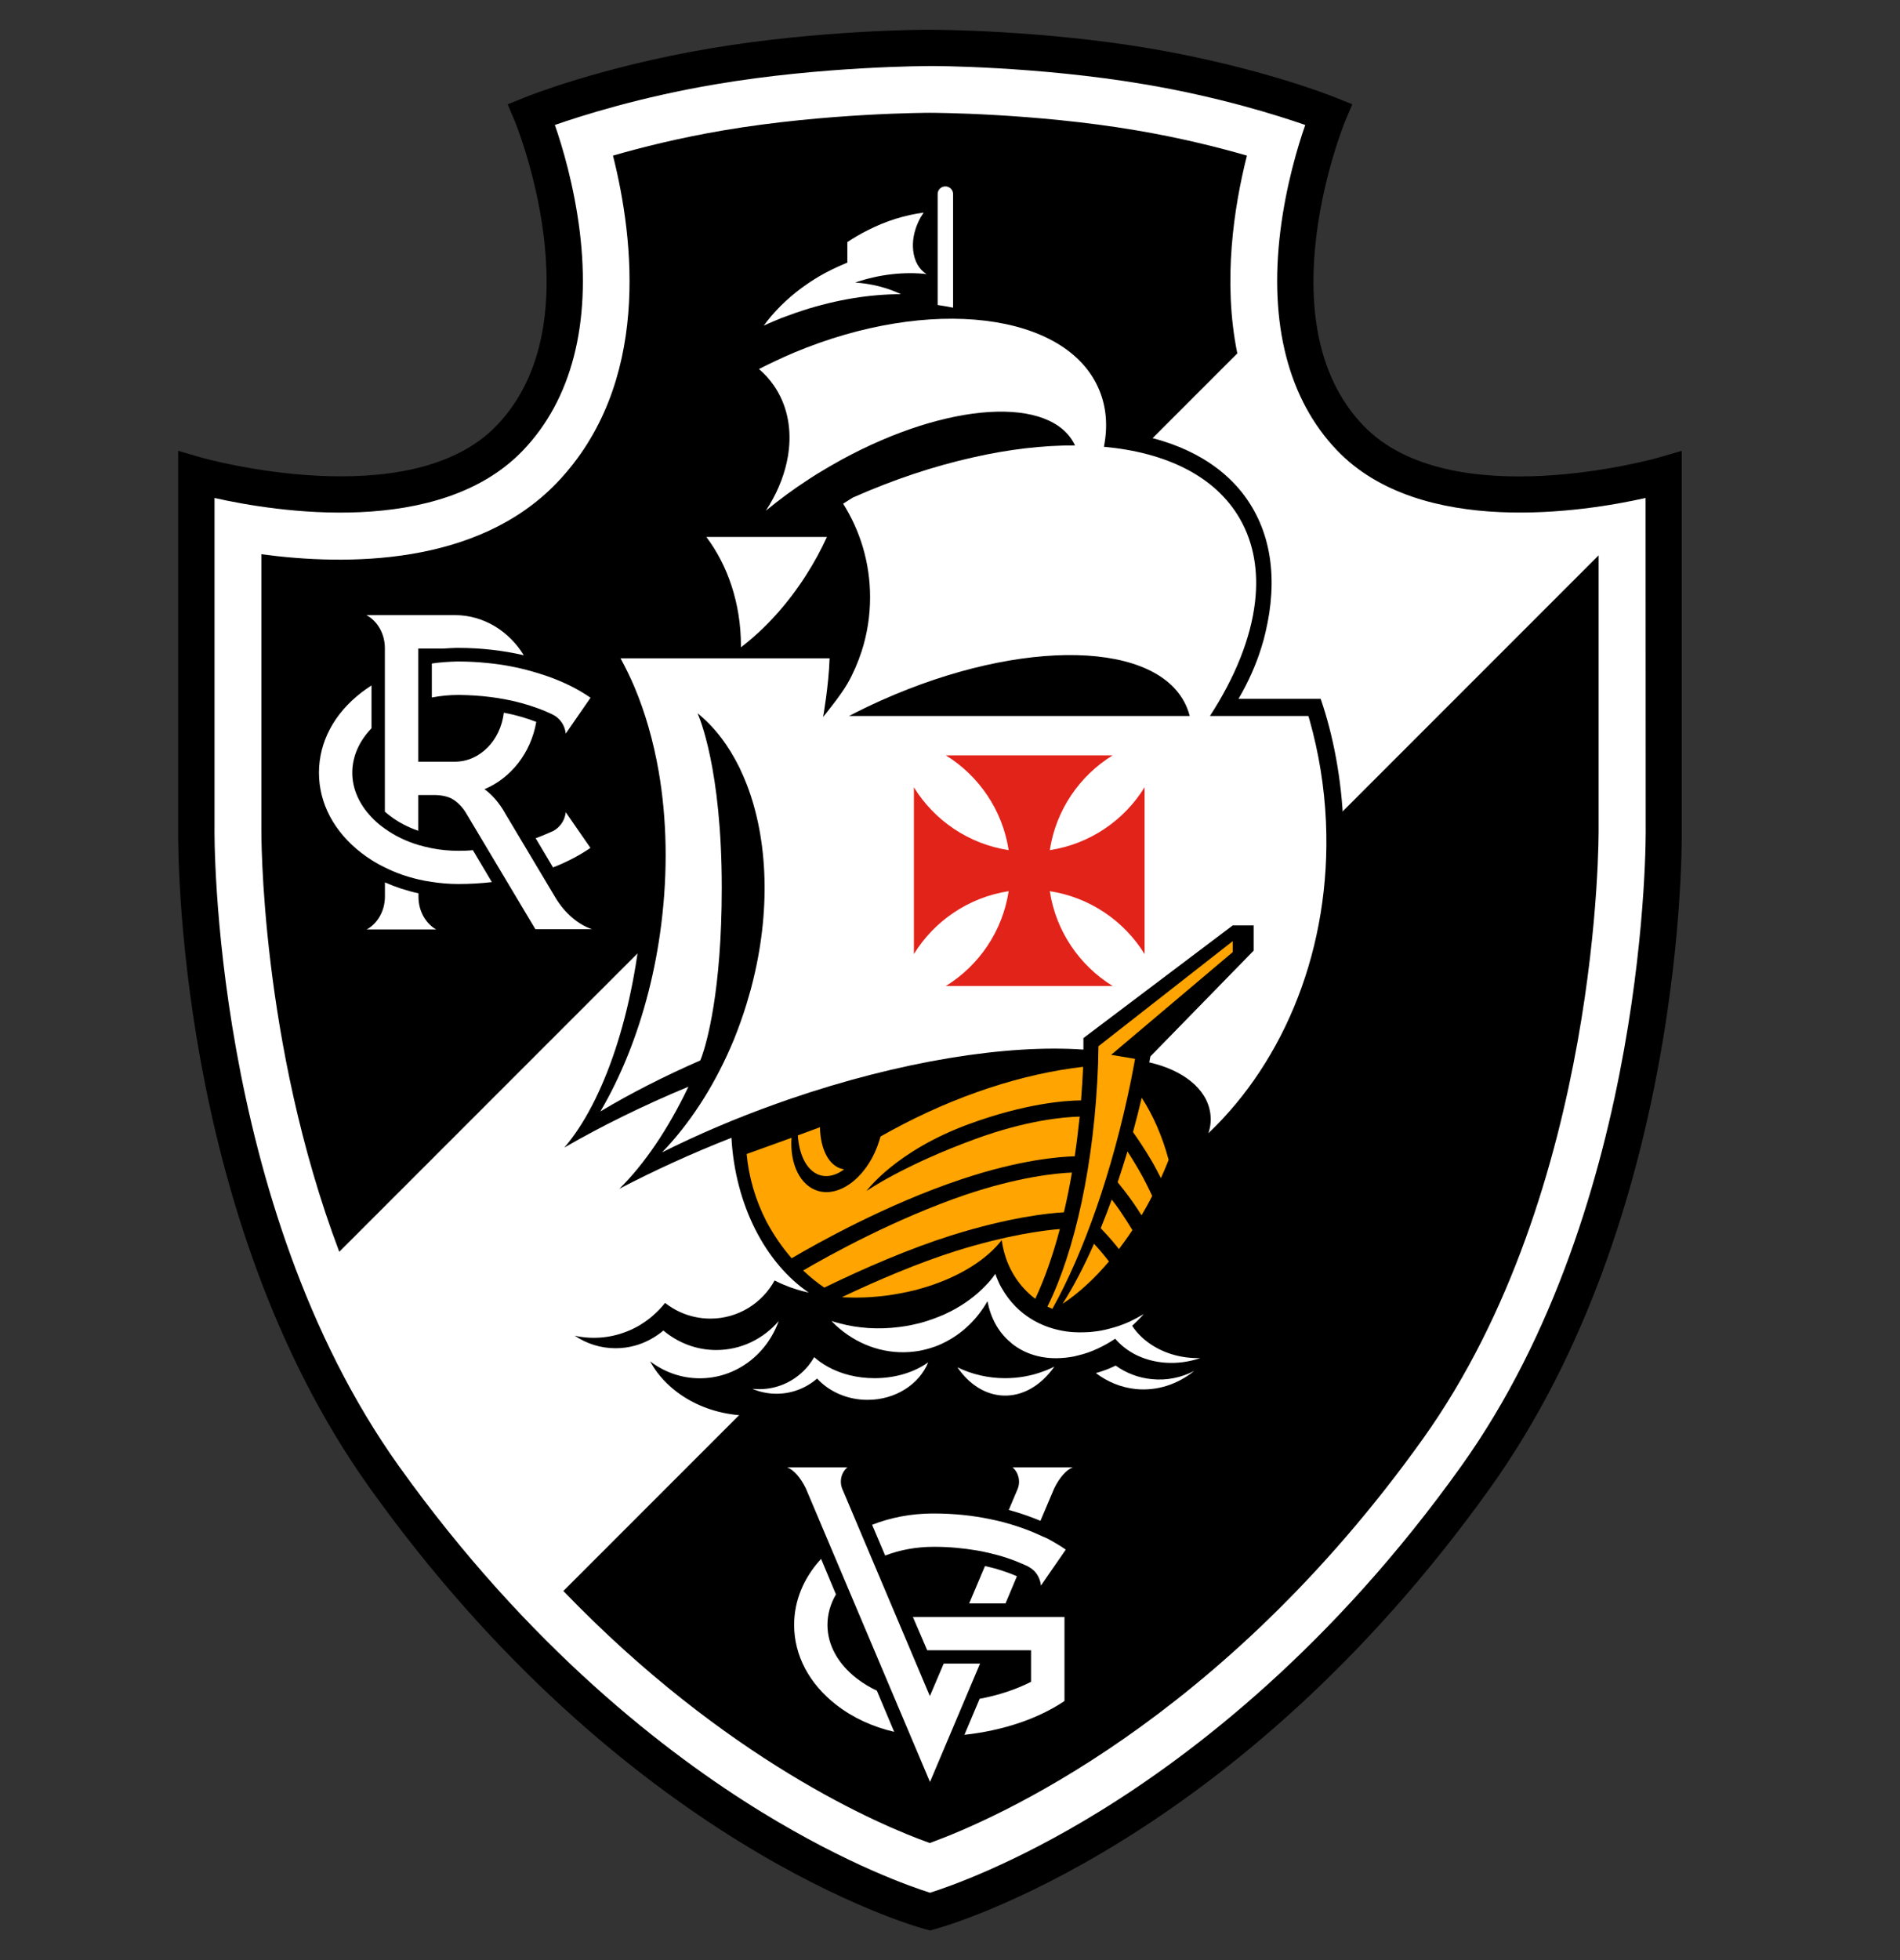 <svg width="32" height="33" viewBox="0 0 32 33" fill="none" xmlns="http://www.w3.org/2000/svg">
<rect x="0" y="0" width="32" height="33" fill="#333333" stroke="none"/>
<g clip-path="url(#clip0_504_126)">
<g clip-path="url(#clip1_504_126)">
<path d="M28.324 13.937V7.59L27.936 7.703C27.901 7.714 24.424 8.693 22.959 7.162C21.28 5.408 22.641 2.074 22.656 2.039L22.775 1.756L22.489 1.641C22.438 1.619 21.213 1.131 19.377 0.817C17.549 0.508 15.791 0.501 15.667 0.501H15.663C15.586 0.499 13.805 0.503 11.948 0.817C10.112 1.129 8.887 1.619 8.836 1.641L8.55 1.756L8.67 2.039C8.684 2.074 10.05 5.404 8.367 7.162C6.903 8.689 3.424 7.714 3.39 7.703L3.001 7.59V13.933C2.997 14.197 2.942 20.446 6.22 25.041C10.517 31.057 15.379 32.425 15.584 32.48L15.663 32.501L15.742 32.48C15.946 32.425 20.808 31.057 25.105 25.041C28.384 20.446 28.328 14.195 28.324 13.937Z" fill="black"/>
<path d="M23.965 24.224C20.564 28.986 16.724 30.643 15.659 31.029C14.815 30.727 12.231 29.632 9.488 26.786L26.924 9.35V13.95C26.924 14.012 26.968 20.019 23.965 24.224ZM4.402 13.952V9.331C5.844 9.525 8.037 9.528 9.379 8.128C10.968 6.468 10.68 4.034 10.324 2.62C10.804 2.481 11.442 2.321 12.184 2.195C13.914 1.901 15.64 1.899 15.664 1.899C15.681 1.899 17.411 1.901 19.141 2.195C19.884 2.321 20.521 2.481 21.001 2.62C20.782 3.484 20.59 4.732 20.839 5.95L5.714 21.075C4.376 17.534 4.402 13.999 4.402 13.952ZM27.715 8.384C26.691 8.614 23.93 9.056 22.518 7.582C21.701 6.729 21.37 5.451 21.564 3.889C21.66 3.119 21.857 2.464 21.983 2.104C21.528 1.946 20.547 1.634 19.276 1.419C17.468 1.112 15.672 1.109 15.664 1.112C15.627 1.112 13.846 1.114 12.052 1.419C10.78 1.634 9.799 1.946 9.345 2.104C9.471 2.464 9.667 3.121 9.763 3.889C9.957 5.451 9.626 6.729 8.809 7.582C7.397 9.058 4.637 8.614 3.613 8.384V13.937C3.61 14.005 3.557 20.258 6.719 24.685C8.901 27.74 11.248 29.54 12.833 30.511C14.288 31.403 15.371 31.774 15.664 31.866C15.96 31.772 17.059 31.396 18.52 30.496C20.099 29.525 22.437 27.729 24.611 24.683C27.777 20.252 27.719 14.001 27.717 13.939L27.715 8.384Z" fill="white"/>
<path d="M20.671 15.997V15.958C20.669 15.96 20.667 15.96 20.665 15.963L20.671 15.997Z" fill="white"/>
<path d="M10.412 20.012C10.412 20.012 10.418 20.008 10.426 20.004C10.422 20.006 10.42 20.006 10.416 20.008L10.412 20.012Z" fill="white"/>
<path d="M14.433 28.261C14.113 28.014 13.936 27.694 13.936 27.357C13.936 27.178 13.985 27.005 14.079 26.843L13.829 26.245C13.535 26.565 13.375 26.949 13.375 27.357C13.375 27.871 13.629 28.351 14.09 28.707C14.367 28.921 14.7 29.074 15.06 29.157L14.768 28.464C14.646 28.407 14.536 28.34 14.433 28.261Z" fill="white"/>
<path d="M17.131 25.088L16.99 25.421C17.175 25.472 17.355 25.534 17.523 25.605L17.756 25.056C17.845 24.873 17.967 24.738 18.071 24.704H17.054C17.156 24.792 17.192 24.941 17.137 25.075C17.133 25.08 17.133 25.084 17.131 25.088Z" fill="white"/>
<path d="M16.506 28.008H15.894L15.661 28.555L14.194 25.086C14.191 25.084 14.191 25.079 14.189 25.077V25.075C14.132 24.941 14.168 24.791 14.272 24.704H13.255C13.359 24.738 13.481 24.872 13.571 25.056L15.663 30.001L16.506 28.008Z" fill="white"/>
<path d="M17.434 25.811C17.268 25.739 17.088 25.679 16.901 25.628C16.828 25.609 16.753 25.592 16.679 25.577C16.376 25.513 16.054 25.481 15.725 25.481H15.7C15.343 25.483 15 25.549 14.688 25.671L14.908 26.189C15.158 26.093 15.437 26.042 15.725 26.042H15.74C15.985 26.042 16.227 26.065 16.455 26.104C16.532 26.116 16.606 26.134 16.681 26.151C16.871 26.195 17.052 26.255 17.216 26.328C17.246 26.34 17.31 26.37 17.31 26.37C17.346 26.39 17.383 26.415 17.415 26.445C17.481 26.511 17.519 26.596 17.53 26.682C17.532 26.69 17.532 26.695 17.532 26.695L17.63 26.552L17.95 26.089C17.854 26.023 17.75 25.961 17.641 25.903C17.573 25.875 17.504 25.841 17.434 25.811Z" fill="white"/>
<path d="M16.873 26.442C16.781 26.412 16.687 26.387 16.589 26.366L16.323 26.995H16.935L17.127 26.538C17.046 26.502 16.96 26.47 16.873 26.442Z" fill="white"/>
<path d="M15.616 27.784H17.365V28.315C17.113 28.443 16.819 28.541 16.499 28.601L16.243 29.207C16.885 29.137 17.478 28.94 17.922 28.642L17.928 28.637V27.223H15.375L15.616 27.784Z" fill="white"/>
<path d="M9.944 14.275C9.758 14.403 9.545 14.514 9.314 14.604C9.225 14.453 9.12 14.278 9.022 14.113C9.112 14.081 9.297 14 9.314 13.992C9.317 13.99 9.319 13.99 9.319 13.99C9.353 13.97 9.383 13.949 9.41 13.921C9.477 13.855 9.515 13.772 9.526 13.687C9.528 13.678 9.528 13.674 9.528 13.674L9.944 14.275Z" fill="white"/>
<path d="M7.729 14.324H7.721C7.567 14.324 7.416 14.309 7.273 14.281C7.196 14.266 7.121 14.247 7.047 14.226C6.84 14.164 6.65 14.072 6.484 13.953C6.466 13.94 6.447 13.927 6.43 13.914C6.366 13.865 6.309 13.814 6.257 13.758C6.048 13.539 5.933 13.278 5.933 13.01C5.933 12.741 6.046 12.48 6.257 12.261V11.54C6.198 11.578 6.142 11.617 6.087 11.659C5.626 12.015 5.372 12.493 5.372 13.01C5.372 13.524 5.626 14.004 6.087 14.36C6.142 14.403 6.2 14.443 6.257 14.479C6.33 14.526 6.405 14.567 6.484 14.605C6.658 14.693 6.848 14.759 7.047 14.806C7.121 14.823 7.196 14.838 7.273 14.848C7.416 14.87 7.565 14.883 7.714 14.883H7.723C7.913 14.883 8.101 14.872 8.284 14.851L7.964 14.313C7.885 14.322 7.808 14.324 7.729 14.324Z" fill="white"/>
<path d="M6.483 14.856V15.093C6.483 15.338 6.357 15.55 6.176 15.648H7.345C7.17 15.548 7.048 15.338 7.048 15.1V15.04C6.85 14.997 6.662 14.935 6.483 14.856Z" fill="white"/>
<path d="M9.354 15.111C9.352 15.109 8.547 13.761 8.511 13.699C8.466 13.616 8.34 13.413 8.159 13.287C8.605 13.101 8.942 12.675 9.032 12.154C8.863 12.088 8.68 12.035 8.485 11.999C8.432 12.464 8.082 12.824 7.662 12.824H7.045V10.919H7.47C7.54 10.913 7.613 10.911 7.685 10.908H7.72C8.099 10.908 8.473 10.951 8.822 11.032C8.573 10.625 8.144 10.356 7.662 10.356H6.171C6.354 10.454 6.482 10.665 6.482 10.913V13.665C6.51 13.688 6.538 13.714 6.568 13.735C6.706 13.842 6.868 13.927 7.045 13.987V13.385H7.318C7.318 13.385 7.478 13.383 7.594 13.439C7.732 13.507 7.826 13.648 7.843 13.678L9.017 15.644H9.97C9.744 15.568 9.514 15.38 9.354 15.111Z" fill="white"/>
<path d="M9.946 11.747L9.528 12.351C9.519 12.262 9.481 12.174 9.413 12.106C9.383 12.076 9.349 12.05 9.312 12.033L9.278 12.016C9.208 11.982 9.133 11.952 9.059 11.925C8.882 11.861 8.692 11.807 8.491 11.771C8.414 11.756 8.338 11.745 8.259 11.735C8.09 11.713 7.915 11.703 7.738 11.7H7.723C7.57 11.7 7.418 11.715 7.273 11.743V11.171C7.341 11.161 7.41 11.152 7.48 11.148C7.552 11.142 7.623 11.139 7.695 11.137H7.721C7.887 11.137 8.052 11.146 8.214 11.163C8.47 11.188 8.719 11.235 8.954 11.302C9.044 11.327 9.131 11.355 9.219 11.385C9.487 11.479 9.735 11.6 9.946 11.747Z" fill="white"/>
<path d="M19.427 20.611C19.594 20.34 19.745 20.041 19.875 19.721C20.908 19.053 21.838 17.874 22.311 16.368C22.826 14.729 22.659 12.969 22.243 11.766H20.859C21.025 11.482 21.155 11.19 21.245 10.898C21.273 10.812 21.296 10.725 21.315 10.64C21.52 9.771 21.43 8.933 20.91 8.282C20.421 7.674 19.647 7.365 18.851 7.273C18.9 6.943 18.823 6.663 18.695 6.373C18.538 6.008 18.247 5.724 17.861 5.52C17.846 5.511 17.829 5.503 17.814 5.494C17.405 5.289 16.891 5.172 16.31 5.148V3.248C16.302 3.043 16.131 2.879 15.922 2.879C15.713 2.879 15.544 3.043 15.534 3.248C15.532 3.254 15.534 3.288 15.534 3.299H15.532C15.306 3.335 15.075 3.397 14.845 3.482C14.538 3.602 14.256 3.755 14.011 3.935V4.235C13.912 4.291 13.816 4.351 13.727 4.412C13.533 4.545 12.756 5.095 12.449 5.882C12.586 5.812 12.799 5.69 13.309 5.511C13.996 5.27 14.715 5.17 15.018 5.232C14.373 5.336 13.693 5.535 13.012 5.829C13.012 5.829 12.421 6.111 12.389 6.128C12.421 6.147 12.451 6.168 12.479 6.192C12.517 6.221 12.556 6.253 12.592 6.288C12.912 6.599 13.044 7.043 12.999 7.512C12.97 7.832 12.857 8.165 12.667 8.474C12.601 8.583 12.524 8.688 12.438 8.788H11.399C11.568 8.933 11.717 9.11 11.837 9.311L11.856 9.343C11.978 9.554 12.071 9.791 12.129 10.044C12.182 10.288 12.204 10.548 12.187 10.812H9.891C9.964 10.891 10.032 10.979 10.096 11.079C10.29 11.373 10.454 11.76 10.578 12.212C10.642 12.444 10.695 12.692 10.738 12.956C10.849 13.65 10.883 14.445 10.821 15.284C10.689 17.042 10.168 18.55 9.505 19.32C10.124 18.962 10.828 18.614 11.594 18.296C11.252 19.013 10.847 19.606 10.431 20.014C11.011 19.711 11.645 19.42 12.319 19.156C12.383 20.295 12.895 21.268 13.622 21.763C13.55 21.746 13.479 21.729 13.413 21.707C13.341 21.686 13.27 21.66 13.204 21.631C13.149 21.609 13.095 21.584 13.046 21.558C12.837 21.94 12.43 22.2 11.965 22.2C11.781 22.2 11.608 22.16 11.453 22.089C11.363 22.049 11.278 21.995 11.201 21.936C11.139 22.015 11.069 22.087 10.99 22.155C10.981 22.164 10.973 22.17 10.962 22.179C10.905 22.226 10.843 22.268 10.781 22.307C10.702 22.354 10.621 22.394 10.538 22.424C10.26 22.531 9.959 22.55 9.68 22.488C9.881 22.623 10.117 22.699 10.369 22.699C10.478 22.699 10.585 22.684 10.687 22.657C10.734 22.644 10.781 22.629 10.826 22.61C10.951 22.559 11.069 22.488 11.173 22.401C11.416 22.605 11.726 22.729 12.063 22.729C12.481 22.729 12.857 22.541 13.115 22.241C12.914 22.804 12.394 23.205 11.786 23.205C11.474 23.205 11.184 23.098 10.949 22.919C11.244 23.461 11.89 23.834 12.639 23.834C13.042 23.834 13.418 23.726 13.723 23.538C13.989 23.751 14.354 23.881 14.753 23.881C15.216 23.881 15.63 23.706 15.903 23.433C16.155 23.653 16.477 23.783 16.827 23.783C17.305 23.783 17.727 23.538 17.998 23.158C18.367 23.423 18.84 23.58 19.357 23.58C20.199 23.58 20.927 23.158 21.277 22.546C21.089 22.612 20.884 22.648 20.669 22.648C20.063 22.648 19.536 22.362 19.267 21.942C18.96 22.111 18.625 22.187 18.305 22.175C18.179 22.17 18.055 22.149 17.936 22.115C18.471 21.833 18.998 21.306 19.427 20.611Z" fill="black"/>
<path d="M13.577 9.682C13.712 9.471 13.829 9.256 13.927 9.04H11.896C12.257 9.518 12.479 10.162 12.479 10.873V10.898C12.88 10.591 13.259 10.18 13.577 9.682Z" fill="white"/>
<path d="M13.266 5.316C13.351 5.284 13.437 5.254 13.524 5.226C14.092 5.043 14.653 4.953 15.175 4.953C14.945 4.844 14.683 4.776 14.403 4.757C14.813 4.616 15.227 4.573 15.606 4.614C15.476 4.537 15.399 4.392 15.38 4.217C15.363 4.068 15.391 3.897 15.468 3.733C15.493 3.677 15.523 3.628 15.557 3.579C15.248 3.62 14.93 3.716 14.623 3.872C14.499 3.933 14.382 4.002 14.271 4.076V4.422C14.258 4.426 14.245 4.433 14.235 4.437C14.088 4.497 13.94 4.569 13.797 4.652C13.699 4.71 13.605 4.772 13.518 4.836L13.499 4.849C13.247 5.036 13.031 5.252 12.863 5.482C12.923 5.454 12.982 5.429 13.044 5.403C13.117 5.371 13.191 5.341 13.266 5.316Z" fill="white"/>
<path d="M16.052 3.268C16.052 3.196 15.994 3.138 15.922 3.138C15.849 3.138 15.792 3.196 15.792 3.268V5.135C15.881 5.148 15.966 5.163 16.052 5.18V3.268Z" fill="white"/>
<path d="M14.3 12.054C14.475 11.962 14.659 11.874 14.844 11.791C17.227 10.727 19.531 10.784 19.992 11.917C20.011 11.962 20.026 12.009 20.037 12.054H14.3ZM22.332 13.841C22.306 13.244 22.21 12.67 22.057 12.126C22.05 12.103 22.044 12.077 22.035 12.054H20.378C20.805 11.397 21.067 10.739 21.137 10.136C21.197 9.622 21.118 9.144 20.881 8.732C20.47 8.019 19.646 7.618 18.592 7.522C18.659 7.185 18.637 6.859 18.511 6.56C17.963 5.255 15.661 4.977 13.368 5.939C13.167 6.025 12.971 6.117 12.783 6.213C12.877 6.294 12.96 6.385 13.033 6.49C13.248 6.801 13.327 7.173 13.287 7.559C13.28 7.633 13.268 7.706 13.251 7.781C13.191 8.056 13.071 8.335 12.899 8.598C13.118 8.418 13.355 8.241 13.609 8.077C13.666 8.039 13.726 8 13.786 7.964C13.912 7.887 14.04 7.813 14.172 7.74C15.973 6.759 17.709 6.658 18.106 7.499C17.57 7.497 16.99 7.563 16.382 7.702C15.732 7.847 15.049 8.073 14.362 8.378C14.306 8.412 14.253 8.446 14.2 8.48C14.488 8.937 14.654 9.477 14.654 10.055C14.654 10.37 14.605 10.675 14.513 10.961C14.451 11.151 14.373 11.333 14.277 11.503C14.161 11.708 13.863 12.071 13.863 12.071C13.863 12.071 13.957 11.544 13.972 11.083H10.451C10.53 11.228 10.616 11.401 10.684 11.563C10.865 11.992 11.004 12.472 11.094 12.99C11.23 13.78 11.252 14.656 11.136 15.569C11.087 15.958 11.015 16.333 10.923 16.694C10.731 17.447 10.454 18.129 10.112 18.712C10.614 18.411 11.179 18.123 11.793 17.854C11.8 17.839 11.806 17.822 11.813 17.807C11.815 17.803 11.815 17.799 11.817 17.794C11.817 17.792 11.817 17.792 11.819 17.79C11.9 17.562 12.156 16.694 12.156 14.946C12.156 12.935 11.774 12.069 11.751 12.015V12.013C11.751 12.011 11.749 12.011 11.749 12.009C12.037 12.241 12.273 12.555 12.455 12.926C12.499 13.018 12.54 13.112 12.579 13.212C12.935 14.136 12.986 15.35 12.659 16.602C12.649 16.645 12.636 16.689 12.623 16.732C12.608 16.788 12.591 16.845 12.574 16.901C12.51 17.11 12.438 17.31 12.359 17.506C12.342 17.549 12.322 17.594 12.303 17.637C12 18.332 11.601 18.934 11.151 19.401C11.744 19.104 12.399 18.823 13.097 18.575C13.157 18.554 13.216 18.533 13.278 18.511C15.168 17.861 16.965 17.581 18.247 17.671V17.477L20.762 15.58H21.114V16.005L19.375 17.786L19.356 17.886C19.919 18.014 20.327 18.328 20.384 18.744C20.399 18.857 20.389 18.97 20.352 19.079C21.639 17.856 22.424 15.949 22.332 13.841Z" fill="white"/>
<path d="M16.929 23.203C16.639 23.203 16.366 23.137 16.125 23.02C16.321 23.306 16.596 23.487 16.906 23.496C17.194 23.504 17.46 23.363 17.667 23.124C17.699 23.088 17.729 23.05 17.757 23.009C17.695 23.039 17.633 23.067 17.567 23.09C17.371 23.163 17.155 23.203 16.929 23.203Z" fill="white"/>
<path d="M19.398 23.219C19.174 23.198 18.967 23.117 18.79 22.991C18.681 23.044 18.568 23.087 18.457 23.117C18.649 23.264 18.88 23.36 19.129 23.386C19.49 23.422 19.835 23.305 20.113 23.081C19.895 23.194 19.65 23.245 19.398 23.219Z" fill="white"/>
<path d="M18.782 22.539C18.873 22.645 18.986 22.733 19.11 22.799C19.428 22.965 19.829 22.995 20.215 22.865C19.889 22.872 19.584 22.78 19.345 22.607C19.236 22.528 19.14 22.432 19.068 22.321C19.136 22.259 19.2 22.195 19.264 22.123C19.185 22.17 19.106 22.212 19.025 22.251C18.908 22.304 18.788 22.345 18.666 22.374C18.585 22.396 18.504 22.411 18.421 22.419C18.387 22.424 18.351 22.428 18.317 22.428C18.218 22.434 18.12 22.432 18.024 22.424C18.001 22.421 17.975 22.419 17.952 22.415C17.634 22.368 17.34 22.232 17.109 22.001C17.013 21.905 16.934 21.798 16.87 21.685C16.84 21.634 16.815 21.581 16.793 21.525C16.783 21.5 16.772 21.474 16.764 21.446C16.717 21.515 16.663 21.579 16.604 21.64C16.441 21.811 16.241 21.96 16.011 22.078C15.951 22.108 15.889 22.138 15.825 22.163C15.757 22.191 15.686 22.216 15.612 22.24C15.533 22.266 15.452 22.287 15.368 22.304C15.294 22.321 15.219 22.332 15.142 22.342C14.788 22.387 14.449 22.362 14.142 22.28C14.095 22.268 14.048 22.255 14.003 22.24C14.048 22.287 14.095 22.332 14.144 22.372C14.492 22.662 14.937 22.812 15.402 22.754C15.492 22.744 15.577 22.724 15.661 22.699C15.671 22.697 15.682 22.692 15.695 22.688C15.772 22.665 15.846 22.633 15.917 22.596C15.929 22.59 15.944 22.584 15.957 22.575C16.237 22.424 16.469 22.191 16.631 21.907C16.683 22.18 16.808 22.421 17.013 22.594C17.022 22.601 17.03 22.607 17.037 22.616C17.263 22.799 17.549 22.88 17.852 22.865C17.909 22.863 17.967 22.857 18.024 22.848C18.071 22.842 18.118 22.831 18.165 22.818C18.274 22.793 18.381 22.754 18.487 22.705C18.588 22.658 18.686 22.603 18.782 22.539Z" fill="white"/>
<path d="M13.944 23.011C13.858 22.964 13.779 22.908 13.713 22.849C13.683 22.898 13.651 22.947 13.615 22.992C13.417 23.235 13.12 23.388 12.787 23.388C12.747 23.388 12.709 23.386 12.67 23.382C12.796 23.435 12.935 23.465 13.078 23.465C13.338 23.465 13.577 23.369 13.762 23.209C13.961 23.427 14.268 23.568 14.611 23.568C15.083 23.568 15.482 23.305 15.633 22.936C15.399 23.103 15.081 23.203 14.729 23.203C14.434 23.203 14.161 23.132 13.944 23.011Z" fill="white"/>
<path d="M13.84 19.793C13.964 19.819 14.096 19.778 14.218 19.686C14.209 19.686 14.201 19.684 14.192 19.682C13.96 19.633 13.817 19.347 13.81 18.978L13.437 19.115C13.461 19.473 13.608 19.744 13.84 19.793Z" fill="#FFA400"/>
<path d="M17.724 22.036C18.251 21.091 18.735 19.73 19.049 18.186C19.072 18.066 19.096 17.945 19.117 17.827L18.714 17.759L20.762 16.029V15.845L18.503 17.612V17.614L18.5 17.612L18.494 17.908C18.434 19.581 18.104 21.066 17.641 21.998L17.724 22.036Z" fill="#FFA400"/>
<path d="M17.896 21.951C18.161 21.776 18.426 21.535 18.677 21.238C18.635 21.183 18.59 21.127 18.543 21.072C18.505 21.027 18.464 20.982 18.426 20.94C18.257 21.321 18.08 21.663 17.896 21.951Z" fill="#FFA400"/>
<path d="M18.845 21.03C18.922 20.927 18.999 20.821 19.072 20.71C19.01 20.607 18.935 20.49 18.858 20.377C18.816 20.315 18.769 20.253 18.724 20.196C18.664 20.362 18.602 20.522 18.538 20.678C18.602 20.746 18.675 20.823 18.743 20.904C18.777 20.944 18.813 20.987 18.845 21.03Z" fill="#FFA400"/>
<path d="M19.226 20.461C19.287 20.357 19.349 20.248 19.405 20.135C19.347 20.009 19.264 19.84 19.172 19.683C19.112 19.578 19.046 19.474 18.989 19.386C18.935 19.563 18.88 19.736 18.824 19.904C18.897 19.994 18.987 20.109 19.072 20.229C19.127 20.306 19.179 20.387 19.226 20.461Z" fill="#FFA400"/>
<path d="M19.656 19.594C19.665 19.572 19.673 19.551 19.682 19.527C19.577 19.131 19.419 18.774 19.229 18.482C19.182 18.678 19.133 18.873 19.082 19.06C19.138 19.139 19.278 19.34 19.4 19.551C19.456 19.647 19.505 19.745 19.552 19.835C19.588 19.756 19.622 19.677 19.656 19.594Z" fill="#FFA400"/>
<path d="M14.917 21.814C15.085 21.792 15.25 21.76 15.408 21.722C15.48 21.703 15.553 21.681 15.623 21.66C16.173 21.485 16.617 21.206 16.871 20.879C16.909 21.165 17.023 21.434 17.212 21.656C17.238 21.686 17.264 21.713 17.291 21.741C17.317 21.767 17.345 21.792 17.372 21.816L17.436 21.867C17.592 21.534 17.733 21.137 17.85 20.692C17.556 20.715 16.954 20.796 16.111 21.058C15.474 21.259 14.795 21.547 14.179 21.839C14.215 21.841 14.251 21.844 14.29 21.844C14.339 21.846 14.388 21.846 14.437 21.846C14.593 21.846 14.755 21.833 14.917 21.814Z" fill="#FFA400"/>
<path d="M13.527 21.39C13.64 21.496 13.759 21.595 13.883 21.678C14.555 21.351 15.317 21.021 16.029 20.797C16.996 20.494 17.653 20.425 17.919 20.41C17.968 20.197 18.015 19.973 18.054 19.741C17.791 19.751 17.16 19.813 16.264 20.114C15.082 20.517 13.975 21.127 13.527 21.39Z" fill="#FFA400"/>
<path d="M13.333 21.184C13.749 20.939 14.92 20.28 16.181 19.858C17.177 19.523 17.853 19.474 18.101 19.467C18.133 19.25 18.16 19.028 18.184 18.799C17.911 18.806 17.288 18.861 16.424 19.177C15.21 19.621 14.6 20.047 14.594 20.052C14.594 20.052 15.078 19.378 16.33 18.921C17.265 18.58 17.928 18.529 18.207 18.526C18.222 18.341 18.233 18.153 18.242 17.961C17.233 18.076 16.104 18.437 14.997 19.041C14.95 19.066 14.884 19.105 14.83 19.134L14.811 19.198C14.634 19.779 14.173 20.16 13.783 20.052C13.474 19.964 13.301 19.595 13.331 19.156L12.575 19.429C12.61 19.806 12.718 20.195 12.908 20.564C13.03 20.792 13.173 21.001 13.333 21.184Z" fill="#FFA400"/>
<path d="M17.681 14.313C17.783 13.639 18.182 13.061 18.739 12.717H15.93C16.486 13.061 16.885 13.639 16.988 14.313C16.314 14.21 15.735 13.812 15.392 13.255V16.062C15.735 15.505 16.314 15.107 16.988 15.004C16.885 15.678 16.488 16.256 15.93 16.6H18.739C18.182 16.256 17.783 15.678 17.681 15.004C18.355 15.107 18.933 15.505 19.277 16.062V13.255C18.933 13.812 18.355 14.21 17.681 14.313Z" fill="#E2231A"/>
</g>
</g>
<defs>
<clipPath id="clip0_504_126">
<rect width="32" height="32" fill="white" transform="translate(0 0.5)"/>
</clipPath>
<clipPath id="clip1_504_126">
<rect width="25.325" height="32" fill="white" transform="translate(3 0.5)"/>
</clipPath>
</defs>
</svg>
